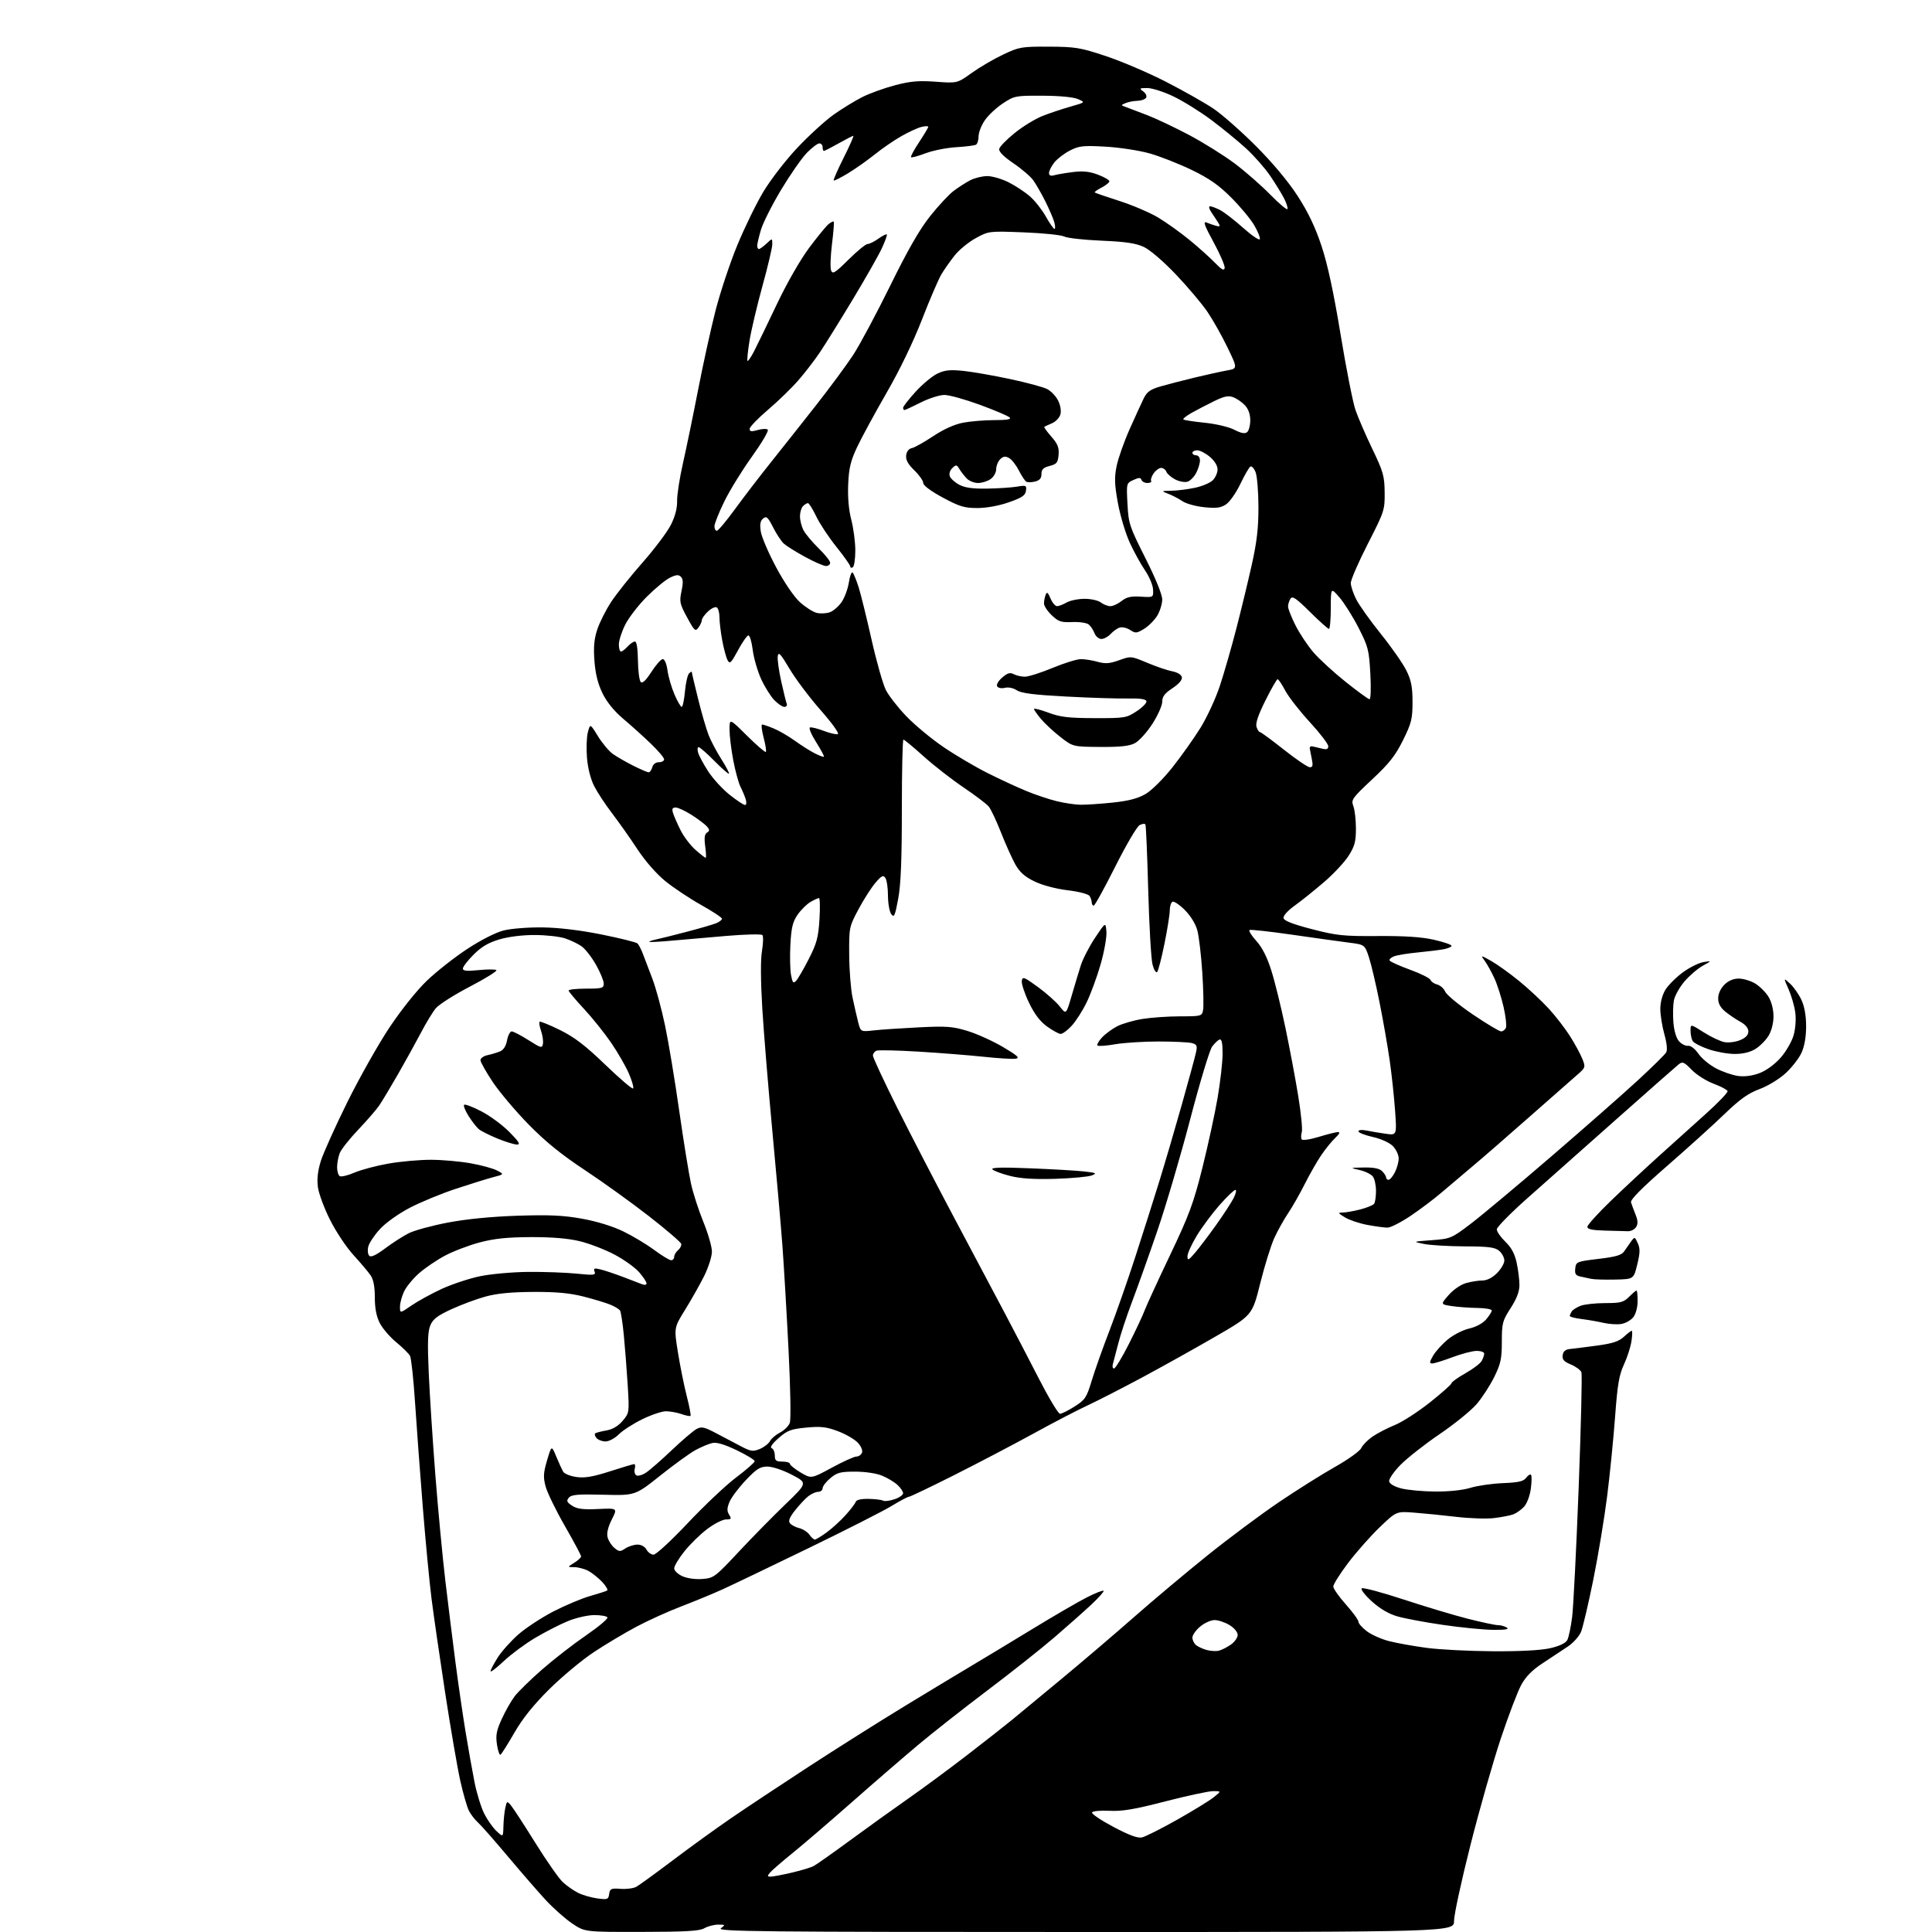 <?xml version="1.0" encoding="UTF-8" standalone="no"?>
<svg 
  version="1.1" 
  xmlns="http://www.w3.org/2000/svg" 
  xmlns:xlink="http://www.w3.org/1999/xlink" 
  xmlns:svg="http://www.w3.org/2000/svg"
  xmlns:rdf="http://www.w3.org/1999/02/22-rdf-syntax-ns#"
  xmlns:cc="http://creativecommons.org/ns#"
  xmlns:dc="http://purl.org/dc/elements/1.1/"
  viewBox="0 0 768 768"
  width="768"
  height="768"
>
<style>svg {background-color: white; }</style>"
<path stroke="none" fill="black" fill-rule="evenodd" d="M254.99,767.96C232.47,768.00 232.47,768.00 227.46,764.62C224.70,762.76 219.98,758.58 216.97,755.33C213.96,752.08 207.17,744.26 201.88,737.96C196.59,731.66 191.26,725.60 190.03,724.50C188.80,723.40 187.18,721.31 186.42,719.85C185.67,718.39 184.11,712.99 182.96,707.85C181.82,702.71 179.12,687.02 176.97,673.00C174.82,658.98 172.38,642.10 171.54,635.50C170.70,628.90 169.14,612.48 168.06,599.00C166.98,585.52 165.60,566.88 164.99,557.57C164.38,548.26 163.48,539.89 162.99,538.98C162.50,538.07 160.05,535.64 157.53,533.58C155.01,531.51 152.06,528.08 150.98,525.95C149.63,523.31 149.00,520.08 149.00,515.76C149.00,511.49 148.46,508.65 147.32,506.97C146.39,505.61 143.34,501.99 140.53,498.92C137.72,495.86 133.52,489.56 131.20,484.92C128.87,480.29 126.69,474.41 126.36,471.84C125.95,468.67 126.33,465.37 127.55,461.47C128.54,458.32 133.28,447.81 138.07,438.12C142.87,428.43 150.39,415.10 154.78,408.50C159.43,401.52 165.64,393.73 169.64,389.89C173.42,386.26 180.64,380.57 185.69,377.26C191.11,373.69 197.04,370.68 200.18,369.88C203.16,369.13 209.96,368.59 215.61,368.66C222.10,368.74 230.51,369.75 239.11,371.47C246.47,372.95 252.91,374.55 253.42,375.04C253.92,375.53 254.90,377.41 255.58,379.22C256.27,381.02 257.96,385.48 259.35,389.12C260.73,392.75 262.99,401.08 264.36,407.62C265.74,414.15 268.27,429.40 269.99,441.50C271.72,453.60 273.83,466.65 274.68,470.50C275.52,474.35 277.75,481.22 279.61,485.76C281.47,490.31 283.00,495.61 283.00,497.54C283.00,499.48 281.60,503.85 279.89,507.28C278.17,510.70 274.78,516.72 272.34,520.65C267.91,527.80 267.91,527.80 269.50,537.65C270.37,543.07 271.94,550.86 272.99,554.96C274.05,559.07 274.72,562.61 274.50,562.83C274.28,563.05 272.66,562.73 270.90,562.12C269.14,561.50 266.36,561.00 264.72,561.00C263.09,561.00 258.82,562.44 255.25,564.20C251.68,565.95 247.50,568.65 245.96,570.20C244.41,571.74 242.06,573.00 240.70,573.00C239.35,573.00 237.72,572.37 237.07,571.59C236.43,570.81 236.26,569.97 236.70,569.72C237.14,569.47 239.16,568.96 241.19,568.60C243.58,568.17 245.82,566.82 247.54,564.77C250.17,561.65 250.19,561.51 249.52,550.56C249.14,544.48 248.45,535.56 247.98,530.75C247.51,525.94 246.84,521.55 246.49,520.99C246.15,520.43 244.43,519.37 242.68,518.65C240.93,517.92 236.12,516.46 232.00,515.41C226.49,514.01 221.19,513.52 212.00,513.56C203.29,513.60 197.53,514.16 193.00,515.40C189.43,516.38 183.32,518.65 179.43,520.44C173.86,523.01 172.09,524.37 171.05,526.88C170.04,529.31 169.90,533.75 170.43,545.78C170.81,554.42 172.00,572.70 173.06,586.38C174.13,600.06 175.92,618.96 177.03,628.38C178.15,637.80 179.97,652.48 181.08,661.00C182.19,669.52 183.99,681.90 185.08,688.50C186.16,695.10 187.77,704.10 188.64,708.50C189.51,712.90 191.26,718.52 192.51,721.00C193.77,723.48 195.97,726.59 197.40,727.92C200.00,730.35 200.00,730.35 200.12,725.92C200.18,723.49 200.52,720.21 200.87,718.64C201.47,715.90 201.57,715.86 203.08,717.64C203.95,718.66 208.31,725.35 212.76,732.50C217.21,739.65 222.13,746.69 223.68,748.14C225.23,749.59 227.95,751.51 229.73,752.40C231.51,753.30 234.96,754.31 237.40,754.64C241.50,755.20 241.85,755.07 242.16,752.89C242.46,750.78 242.94,750.56 246.68,750.84C248.98,751.01 251.77,750.66 252.89,750.06C254.00,749.46 260.44,744.79 267.21,739.68C273.97,734.56 284.45,726.98 290.50,722.83C296.55,718.68 310.50,709.43 321.50,702.26C332.50,695.10 349.82,684.17 360.00,677.98C370.18,671.79 382.10,664.60 386.50,661.99C390.90,659.38 401.59,652.92 410.26,647.64C418.92,642.35 428.76,636.64 432.11,634.95C435.46,633.25 438.42,632.09 438.69,632.36C438.96,632.62 436.77,635.09 433.84,637.83C430.90,640.58 424.23,646.50 419.00,650.99C413.77,655.48 401.85,664.92 392.50,671.97C383.15,679.03 370.77,688.76 365.00,693.60C359.23,698.44 347.30,708.75 338.50,716.51C329.70,724.26 319.10,733.36 314.94,736.72C310.78,740.09 306.79,743.55 306.07,744.42C304.97,745.75 305.01,746.00 306.32,746.00C307.17,746.00 310.91,745.30 314.63,744.43C318.34,743.57 322.30,742.38 323.44,741.78C324.57,741.18 331.12,736.56 338.00,731.51C344.88,726.46 355.23,719.02 361.00,714.99C366.77,710.96 377.35,703.15 384.50,697.64C391.65,692.13 399.75,685.76 402.50,683.50C405.25,681.23 414.25,673.78 422.50,666.95C430.75,660.11 443.57,649.17 451.00,642.63C458.43,636.10 471.48,625.14 480.00,618.29C488.52,611.44 501.35,601.89 508.50,597.06C515.65,592.23 525.69,585.92 530.82,583.04C535.94,580.15 540.58,576.82 541.12,575.63C541.67,574.44 543.70,572.37 545.64,571.04C547.58,569.71 551.57,567.65 554.49,566.46C557.42,565.27 563.68,561.24 568.40,557.49C573.13,553.74 577.00,550.30 577.00,549.85C577.00,549.39 579.49,547.61 582.52,545.90C585.56,544.19 588.49,541.96 589.02,540.96C589.56,539.95 590.00,538.65 590.00,538.07C590.00,537.48 588.66,537.00 587.02,537.00C585.39,537.00 581.06,538.12 577.40,539.50C573.75,540.88 570.12,542.00 569.32,542.00C568.15,542.00 568.22,541.42 569.69,538.89C570.69,537.17 573.32,534.27 575.54,532.44C577.76,530.61 581.59,528.66 584.04,528.11C586.72,527.51 589.40,526.06 590.75,524.50C591.99,523.06 593.00,521.46 593.00,520.94C593.00,520.42 590.41,519.97 587.25,519.93C584.09,519.89 579.50,519.55 577.06,519.18C572.62,518.50 572.62,518.50 575.89,514.77C577.79,512.62 580.71,510.62 582.83,510.03C584.85,509.47 587.77,509.01 589.33,509.01C591.11,509.00 593.23,507.92 595.08,506.08C596.68,504.47 598.00,502.21 598.00,501.07C598.00,499.92 597.08,498.20 595.97,497.24C594.29,495.81 591.85,495.49 582.22,495.45C575.77,495.42 568.48,494.99 566.00,494.48C561.50,493.57 561.50,493.57 569.16,492.99C576.64,492.43 577.01,492.27 584.66,486.46C588.97,483.18 603.30,471.20 616.50,459.84C629.70,448.48 645.23,434.83 651.00,429.51C656.77,424.19 661.88,419.16 662.35,418.32C662.87,417.40 662.58,414.55 661.60,411.09C660.72,407.94 660.00,403.43 660.00,401.05C660.00,398.44 660.81,395.42 662.05,393.41C663.18,391.59 666.28,388.50 668.94,386.54C671.60,384.59 675.29,382.75 677.14,382.45C680.50,381.90 680.50,381.90 676.85,383.92C674.85,385.03 671.59,387.83 669.62,390.13C667.64,392.44 665.74,395.85 665.39,397.71C665.05,399.57 664.96,403.54 665.21,406.53C665.48,409.83 666.37,412.75 667.46,413.95C668.44,415.04 670.05,415.84 671.03,415.72C672.08,415.59 673.77,416.89 675.16,418.89C676.45,420.75 679.62,423.38 682.22,424.73C684.82,426.08 688.76,427.43 690.98,427.72C693.57,428.07 696.62,427.65 699.49,426.56C702.16,425.54 705.53,423.07 707.85,420.43C709.99,418.01 712.30,413.98 713.00,411.50C713.74,408.87 714.01,405.06 713.64,402.40C713.30,399.88 712.09,395.74 710.97,393.20C708.93,388.58 708.93,388.58 711.60,391.04C713.06,392.39 715.09,395.30 716.11,397.50C717.31,400.09 717.96,403.79 717.96,408.00C717.96,412.17 717.30,415.93 716.13,418.50C715.12,420.70 712.28,424.35 709.82,426.61C707.30,428.93 702.74,431.70 699.42,432.94C694.89,434.63 691.63,436.96 685.50,442.87C681.10,447.12 670.83,456.40 662.69,463.49C652.68,472.21 648.03,476.90 648.35,477.95C648.61,478.80 649.42,480.97 650.14,482.78C651.11,485.19 651.17,486.51 650.37,487.78C649.77,488.72 648.32,489.47 647.14,489.43C645.96,489.39 641.85,489.28 638.00,489.18C632.97,489.05 631.00,488.63 631.00,487.68C631.00,486.96 635.17,482.35 640.26,477.43C645.35,472.52 654.01,464.45 659.51,459.49C665.00,454.53 673.45,446.93 678.28,442.59C683.11,438.25 686.92,434.26 686.74,433.72C686.56,433.18 684.06,431.87 681.18,430.79C678.30,429.72 674.38,427.24 672.49,425.28C669.42,422.13 668.84,421.88 667.28,423.11C666.32,423.88 655.14,433.73 642.44,445.00C629.75,456.27 613.88,470.36 607.18,476.29C600.48,482.23 595.00,487.81 595.00,488.69C595.00,489.58 596.53,491.79 598.41,493.61C600.82,495.95 602.14,498.41 602.91,502.01C603.51,504.81 604.00,508.78 604.00,510.83C604.00,513.40 602.91,516.27 600.50,520.00C597.25,525.04 597.00,526.00 597.00,533.34C597.00,540.12 596.57,542.13 593.98,547.38C592.33,550.74 589.18,555.59 587.00,558.14C584.81,560.70 578.18,566.08 572.26,570.10C566.34,574.12 559.34,579.63 556.70,582.33C554.06,585.03 552.04,587.97 552.21,588.87C552.40,589.86 554.29,590.96 557.01,591.67C559.48,592.31 565.55,592.87 570.50,592.91C575.97,592.95 581.46,592.37 584.50,591.44C587.25,590.59 593.07,589.75 597.42,589.57C603.65,589.32 605.63,588.86 606.66,587.45C607.39,586.46 608.26,585.92 608.59,586.26C608.93,586.60 608.90,589.10 608.52,591.83C608.14,594.64 606.96,597.73 605.82,598.96C604.72,600.15 602.81,601.50 601.59,601.97C600.37,602.43 596.92,603.10 593.93,603.46C590.95,603.81 584.23,603.60 579.00,602.98C573.77,602.37 566.26,601.61 562.30,601.31C555.09,600.74 555.09,600.74 548.44,607.12C544.78,610.63 539.14,617.02 535.89,621.31C532.65,625.61 530.00,629.81 530.00,630.65C530.00,631.49 532.25,634.70 535.00,637.79C537.75,640.87 540.00,643.96 540.00,644.65C540.00,645.34 541.48,647.03 543.29,648.41C545.10,649.79 549.04,651.56 552.06,652.34C555.07,653.13 561.80,654.34 567.02,655.04C572.23,655.74 584.15,656.35 593.50,656.40C604.36,656.47 612.58,656.02 616.25,655.18C619.93,654.33 622.37,653.17 623.02,651.95C623.58,650.91 624.45,646.78 624.95,642.78C625.45,638.77 626.62,615.60 627.55,591.28C628.48,566.96 628.97,546.35 628.63,545.49C628.30,544.62 626.42,543.24 624.45,542.41C621.66,541.25 620.94,540.43 621.19,538.71C621.40,537.19 622.28,536.43 624.00,536.26C625.38,536.13 630.19,535.52 634.71,534.91C641.01,534.06 643.52,533.25 645.51,531.40C646.94,530.08 648.34,529.00 648.64,529.00C648.93,529.00 648.88,530.91 648.51,533.25C648.15,535.59 646.80,539.75 645.51,542.50C643.63,546.55 642.96,550.46 642.04,563.00C641.41,571.52 640.00,585.70 638.90,594.50C637.80,603.30 635.30,618.38 633.35,628.00C631.40,637.62 629.21,646.93 628.48,648.69C627.75,650.44 625.43,653.04 623.33,654.46C621.22,655.89 616.75,658.85 613.40,661.04C609.05,663.89 606.55,666.41 604.70,669.81C603.27,672.43 599.62,682.01 596.59,691.10C593.56,700.19 588.13,719.22 584.54,733.39C580.94,747.57 578.00,761.15 578.00,763.58C578.00,768.00 578.00,768.00 431.31,768.00C302.11,768.00 284.85,767.82 286.56,766.53C288.40,765.14 288.35,765.06 285.50,765.07C283.85,765.07 281.38,765.71 280.00,766.50C278.04,767.62 272.62,767.94 254.99,767.96zM453.96,730.40C455.31,730.10 461.61,726.93 467.96,723.35C474.31,719.77 480.85,715.75 482.50,714.42C485.50,712.01 485.50,712.01 482.27,712.00C480.50,712.00 471.95,713.83 463.27,716.07C450.90,719.27 446.10,720.08 441.00,719.82C437.28,719.64 434.33,719.93 434.10,720.50C433.89,721.05 437.71,723.62 442.60,726.22C448.85,729.53 452.23,730.78 453.96,730.40zM198.95,697.53C198.55,697.78 197.92,695.95 197.55,693.47C197.00,689.80 197.35,687.91 199.48,683.27C200.91,680.14 203.22,676.09 204.61,674.27C206.00,672.44 210.92,667.64 215.55,663.60C220.17,659.56 228.03,653.46 233.00,650.06C237.97,646.65 241.78,643.45 241.46,642.93C241.14,642.42 238.77,642.01 236.19,642.02C233.60,642.04 228.93,643.11 225.74,644.42C222.57,645.72 216.72,648.72 212.74,651.08C208.76,653.44 203.14,657.61 200.25,660.33C197.36,663.06 195.00,664.86 195.00,664.34C195.00,663.82 196.28,661.38 197.84,658.91C199.40,656.45 203.11,652.30 206.09,649.69C209.07,647.09 215.32,642.98 220.00,640.57C224.68,638.16 231.20,635.41 234.50,634.47C237.80,633.53 240.87,632.54 241.33,632.27C241.79,632.00 240.89,630.44 239.33,628.80C237.77,627.16 235.28,625.19 233.80,624.41C232.31,623.63 229.84,622.99 228.30,622.97C225.50,622.95 225.50,622.95 228.25,621.24C229.76,620.30 231.00,619.16 231.00,618.70C231.00,618.24 228.10,612.80 224.55,606.62C221.00,600.44 217.56,593.38 216.90,590.93C215.90,587.19 215.99,585.55 217.48,580.49C219.25,574.50 219.25,574.50 221.12,579.00C222.15,581.48 223.38,584.17 223.85,585.00C224.32,585.83 226.69,586.78 229.11,587.13C232.46,587.60 235.62,587.07 242.46,584.88C247.39,583.29 251.73,582.00 252.12,582.00C252.50,582.00 252.59,582.85 252.32,583.89C252.05,584.93 252.33,586.09 252.96,586.47C253.58,586.86 255.31,586.38 256.79,585.40C258.28,584.43 262.88,580.41 267.02,576.47C271.16,572.54 275.60,568.75 276.88,568.06C278.94,566.96 279.97,567.21 285.36,570.09C288.74,571.90 293.20,574.24 295.27,575.30C298.51,576.96 299.46,577.05 302.06,575.98C303.72,575.29 305.52,573.89 306.07,572.87C306.61,571.85 308.42,570.32 310.07,569.46C311.73,568.61 313.47,566.89 313.95,565.64C314.44,564.34 314.23,552.02 313.45,536.44C312.70,521.62 311.60,502.98 311.01,495.00C310.41,487.02 308.62,466.55 307.01,449.50C305.41,432.45 303.62,410.62 303.03,401.00C302.36,389.92 302.31,381.48 302.90,378.00C303.40,374.98 303.48,372.14 303.06,371.70C302.65,371.26 296.27,371.41 288.90,372.03C281.53,372.65 271.68,373.51 267.00,373.93C262.32,374.36 258.33,374.57 258.13,374.40C257.93,374.24 259.05,373.83 260.63,373.49C262.21,373.16 267.77,371.77 273.00,370.40C278.23,369.03 283.51,367.49 284.75,366.97C285.99,366.46 287.00,365.67 287.00,365.21C287.00,364.75 283.29,362.30 278.75,359.76C274.21,357.22 267.82,352.97 264.54,350.31C260.91,347.36 256.54,342.37 253.32,337.49C250.43,333.10 245.91,326.69 243.28,323.26C240.65,319.83 237.46,314.98 236.19,312.48C234.78,309.71 233.67,305.33 233.33,301.22C233.03,297.53 233.19,292.95 233.69,291.06C234.60,287.62 234.60,287.62 237.71,292.68C239.42,295.46 242.10,298.64 243.66,299.74C245.22,300.84 248.85,302.93 251.72,304.37C254.59,305.82 257.35,307.00 257.85,307.00C258.35,307.00 259.00,306.10 259.29,305.00C259.60,303.80 260.65,303.00 261.91,303.00C263.06,303.00 264.00,302.48 264.00,301.85C264.00,301.21 261.61,298.40 258.70,295.60C255.78,292.79 250.86,288.36 247.77,285.75C244.15,282.69 241.21,279.09 239.51,275.60C237.68,271.87 236.69,267.89 236.30,262.75C235.88,257.22 236.17,254.01 237.43,250.22C238.36,247.42 240.83,242.51 242.92,239.31C245.01,236.12 250.62,229.07 255.39,223.66C260.16,218.24 265.23,211.51 266.65,208.70C268.36,205.33 269.22,202.08 269.16,199.17C269.11,196.74 270.16,189.97 271.49,184.12C272.81,178.28 275.52,165.18 277.50,155.00C279.47,144.82 282.61,130.59 284.46,123.37C286.32,116.15 290.17,104.57 293.03,97.62C295.88,90.68 300.53,81.12 303.36,76.37C306.21,71.59 312.24,63.76 316.89,58.82C321.51,53.91 328.03,47.95 331.39,45.57C334.75,43.19 339.91,40.03 342.85,38.55C345.79,37.08 351.64,34.97 355.85,33.87C361.95,32.27 365.23,31.99 372.01,32.49C380.52,33.11 380.52,33.11 386.25,29.01C389.40,26.75 395.02,23.46 398.74,21.70C405.16,18.66 406.08,18.50 417.00,18.55C427.55,18.60 429.43,18.91 439.75,22.35C445.93,24.41 456.63,28.99 463.53,32.53C470.43,36.07 478.87,40.85 482.28,43.13C485.70,45.42 493.31,52.12 499.20,58.01C505.95,64.77 512.10,72.13 515.85,77.93C520.03,84.39 522.86,90.32 525.34,97.82C527.75,105.09 530.16,116.31 532.91,133.00C535.12,146.47 537.79,159.97 538.83,163.00C539.88,166.03 542.90,173.00 545.54,178.50C549.86,187.49 550.36,189.23 550.42,195.72C550.50,202.73 550.30,203.33 543.71,216.22C539.98,223.52 536.94,230.53 536.96,231.79C536.98,233.05 537.96,235.97 539.14,238.29C540.32,240.61 544.73,246.80 548.96,252.06C553.18,257.31 557.73,263.84 559.07,266.56C560.99,270.47 561.50,273.07 561.50,279.05C561.50,285.77 561.08,287.45 557.73,294.23C554.71,300.33 552.27,303.44 545.46,309.81C537.45,317.31 537.02,317.92 537.98,320.45C538.54,321.92 539.00,325.94 539.00,329.37C539.00,334.53 538.50,336.40 536.11,340.16C534.53,342.66 530.14,347.37 526.36,350.62C522.59,353.86 517.35,358.07 514.71,359.96C511.92,361.96 510.05,364.04 510.22,364.95C510.42,366.02 513.91,367.38 521.50,369.35C531.40,371.91 534.02,372.19 547.77,372.09C558.46,372.02 565.13,372.46 570.02,373.57C573.86,374.45 577.00,375.52 577.00,375.97C577.00,376.41 575.54,377.04 573.75,377.36C571.96,377.68 567.35,378.25 563.50,378.62C559.65,378.98 555.46,379.67 554.19,380.14C552.92,380.61 552.12,381.38 552.41,381.85C552.70,382.32 556.36,383.96 560.55,385.49C564.74,387.01 568.38,388.84 568.65,389.54C568.92,390.24 570.12,391.07 571.32,391.37C572.52,391.67 573.95,392.95 574.50,394.21C575.05,395.47 579.98,399.54 585.45,403.25C590.93,406.96 596.00,410.00 596.73,410.00C597.46,410.00 598.32,409.32 598.64,408.50C598.96,407.67 598.53,403.96 597.69,400.25C596.84,396.54 595.23,391.48 594.10,389.00C592.97,386.52 591.24,383.40 590.27,382.05C588.50,379.60 588.50,379.60 592.76,381.99C595.11,383.31 600.12,386.90 603.89,389.98C607.67,393.06 613.00,398.04 615.74,401.04C618.48,404.04 622.28,408.98 624.18,412.00C626.08,415.02 628.25,419.03 629.00,420.91C630.34,424.24 630.30,424.37 626.80,427.41C624.83,429.11 616.31,436.61 607.86,444.07C599.41,451.53 589.32,460.31 585.42,463.57C581.53,466.83 575.91,471.59 572.92,474.15C569.94,476.70 564.40,480.86 560.62,483.40C556.83,485.93 552.75,488.00 551.55,488.00C550.35,488.00 546.77,487.52 543.60,486.93C540.43,486.35 536.41,485.00 534.66,483.94C531.84,482.22 531.74,482.01 533.74,482.00C534.97,482.00 538.12,481.44 540.74,480.77C543.36,480.09 545.83,479.08 546.23,478.52C546.64,477.96 546.98,475.67 546.98,473.44C546.99,471.21 546.44,468.63 545.75,467.71C545.06,466.79 542.70,465.63 540.50,465.12C536.50,464.20 536.50,464.20 542.18,464.10C546.11,464.03 548.34,464.48 549.43,465.57C550.29,466.44 551.00,467.56 551.00,468.07C551.00,468.58 551.44,469.00 551.97,469.00C552.51,469.00 553.64,467.67 554.47,466.05C555.31,464.43 556.00,461.93 556.00,460.50C556.00,459.08 554.94,456.85 553.65,455.56C552.28,454.19 548.94,452.68 545.65,451.95C542.54,451.25 540.00,450.25 540.00,449.72C540.00,449.16 541.37,449.03 543.25,449.41C545.04,449.78 548.47,450.36 550.88,450.69C555.26,451.31 555.26,451.31 554.56,441.40C554.17,435.96 553.21,427.00 552.42,421.50C551.63,416.00 549.83,405.65 548.40,398.50C546.98,391.35 545.07,383.25 544.16,380.50C542.50,375.50 542.50,375.50 536.00,374.68C532.42,374.22 522.30,372.81 513.50,371.54C504.70,370.27 497.14,369.44 496.71,369.70C496.27,369.96 497.48,371.90 499.39,374.01C501.74,376.61 503.69,380.46 505.39,385.85C506.78,390.25 509.31,400.52 511.00,408.67C512.70,416.83 514.99,429.04 516.09,435.82C517.19,442.59 517.82,449.00 517.48,450.06C517.15,451.12 517.13,452.39 517.44,452.90C517.76,453.42 520.70,453.00 524.25,451.92C527.69,450.87 531.13,450.01 531.90,450.01C532.78,450.00 532.41,450.82 530.87,452.25C529.53,453.49 527.05,456.52 525.35,459.00C523.65,461.48 520.65,466.71 518.68,470.63C516.71,474.55 513.72,479.80 512.03,482.30C510.34,484.81 507.87,489.25 506.53,492.18C505.20,495.11 502.69,503.20 500.95,510.17C497.79,522.84 497.79,522.84 483.15,531.31C475.09,535.98 461.98,543.29 454.00,547.57C446.02,551.85 436.28,556.84 432.35,558.66C428.41,560.48 418.72,565.52 410.81,569.87C402.89,574.21 388.71,581.64 379.30,586.38C369.88,591.12 361.77,595.00 361.28,595.00C360.79,595.00 357.71,596.63 354.44,598.63C351.17,600.63 336.34,608.17 321.47,615.38C306.60,622.60 291.29,629.94 287.45,631.69C283.61,633.45 276.20,636.51 270.99,638.50C265.77,640.49 257.68,644.14 253.01,646.63C248.34,649.11 240.69,653.68 236.01,656.78C231.33,659.88 223.40,666.49 218.38,671.46C212.09,677.69 207.77,683.07 204.47,688.79C201.84,693.35 199.36,697.28 198.95,697.53zM484.50,656.18C485.60,655.91 487.74,654.83 489.25,653.78C490.76,652.73 492.00,650.99 492.00,649.92C492.00,648.79 490.62,647.13 488.75,645.99C486.96,644.90 484.30,644.01 482.83,644.00C481.36,644.00 478.77,645.17 477.08,646.59C475.38,648.01 474.00,649.98 474.00,650.97C474.00,651.95 474.65,653.29 475.44,653.95C476.23,654.60 478.14,655.48 479.69,655.90C481.23,656.32 483.40,656.45 484.50,656.18zM593.50,647.89C589.65,647.84 580.69,646.96 573.58,645.92C566.47,644.89 558.30,643.36 555.43,642.52C552.01,641.53 548.51,639.47 545.35,636.60C542.68,634.18 540.85,631.84 541.28,631.40C541.72,630.96 549.14,632.93 557.78,635.77C566.43,638.62 577.98,642.08 583.45,643.47C588.93,644.86 594.33,646.01 595.45,646.02C596.58,646.02 598.17,646.47 599.00,647.00C600.04,647.67 598.36,647.94 593.50,647.89zM279.20,627.67C283.72,627.32 284.26,626.92 293.62,616.90C298.97,611.18 307.33,602.67 312.19,598.00C321.03,589.49 321.03,589.49 314.77,586.23C311.17,584.36 307.02,582.98 305.04,582.99C302.15,583.00 300.72,583.90 296.44,588.43C293.61,591.42 290.70,595.30 289.98,597.05C288.96,599.52 288.93,600.65 289.84,602.11C290.87,603.77 290.72,604.00 288.61,604.00C287.28,604.00 283.94,605.70 281.17,607.78C278.41,609.85 274.31,613.86 272.07,616.67C269.83,619.48 268.00,622.53 268.00,623.44C268.00,624.35 269.46,625.76 271.25,626.56C273.16,627.43 276.44,627.88 279.20,627.67zM259.82,618.00C260.79,618.00 266.93,612.33 273.46,605.39C280.00,598.46 288.65,590.30 292.67,587.27C296.70,584.24 300.00,581.34 300.00,580.84C300.00,580.33 296.77,578.38 292.83,576.48C287.85,574.10 284.87,573.23 283.08,573.64C281.66,573.97 278.69,575.22 276.47,576.43C274.25,577.63 267.95,582.19 262.47,586.56C252.50,594.50 252.50,594.50 239.93,594.18C229.68,593.91 227.14,594.13 226.12,595.36C225.08,596.61 225.30,597.15 227.42,598.54C229.40,599.84 231.72,600.13 237.74,599.86C245.50,599.50 245.50,599.50 243.21,604.00C241.74,606.88 241.12,609.40 241.50,611.00C241.82,612.38 243.03,614.30 244.18,615.27C246.09,616.88 246.49,616.91 248.60,615.52C249.88,614.69 252.05,614.00 253.43,614.00C254.91,614.00 256.37,614.82 257.00,616.00C257.59,617.10 258.86,618.00 259.82,618.00zM323.91,612.00C324.34,612.00 326.45,610.72 328.60,609.16C330.74,607.60 334.13,604.52 336.12,602.31C338.11,600.09 339.93,597.71 340.16,597.01C340.43,596.20 342.31,595.77 345.33,595.83C347.94,595.89 350.52,596.20 351.06,596.54C351.60,596.87 353.61,596.63 355.52,595.99C357.43,595.36 359.00,594.28 359.00,593.60C359.00,592.91 357.99,591.41 356.75,590.27C355.51,589.13 352.76,587.47 350.63,586.60C348.38,585.67 343.90,585.00 339.95,585.00C334.10,585.00 332.73,585.36 330.08,587.59C328.38,589.01 327.00,590.81 327.00,591.59C327.00,592.37 326.21,593.01 325.25,593.02C324.29,593.03 322.51,593.82 321.31,594.77C320.10,595.72 317.74,598.25 316.05,600.39C313.82,603.24 313.27,604.62 314.04,605.54C314.61,606.24 316.28,607.10 317.75,607.47C319.21,607.84 321.02,609.01 321.76,610.07C322.51,611.13 323.47,612.00 323.91,612.00zM330.65,583.43C335.14,580.99 339.54,579.00 340.44,579.00C341.33,579.00 342.33,578.30 342.66,577.45C343.00,576.56 342.28,574.86 340.96,573.46C339.70,572.12 336.16,570.08 333.09,568.92C328.48,567.19 326.28,566.94 320.50,567.49C314.40,568.07 312.99,568.60 309.50,571.66C306.99,573.86 305.97,575.36 306.75,575.67C307.44,575.94 308.00,577.25 308.00,578.58C308.00,580.60 308.49,581.00 311.00,581.00C312.65,581.00 314.00,581.40 314.00,581.90C314.00,582.39 315.91,583.93 318.25,585.33C322.50,587.85 322.50,587.85 330.65,583.43zM421.37,562.00C422.05,562.00 424.66,560.70 427.18,559.10C431.35,556.45 431.93,555.58 433.97,548.85C435.19,544.81 438.37,535.85 441.03,528.95C443.69,522.05 448.34,508.78 451.36,499.45C454.38,490.13 458.66,476.65 460.87,469.50C463.08,462.35 467.11,448.62 469.82,439.00C472.53,429.38 475.05,420.10 475.42,418.38C476.01,415.69 475.79,415.18 473.80,414.64C472.54,414.30 466.59,414.02 460.58,414.01C454.58,414.01 446.79,414.50 443.28,415.11C439.76,415.72 436.61,415.95 436.27,415.61C435.94,415.27 436.75,413.83 438.08,412.40C439.41,410.97 442.13,408.97 444.13,407.94C446.13,406.92 450.63,405.62 454.13,405.05C457.63,404.48 464.39,404.01 469.13,404.01C477.57,404.00 477.78,403.94 478.25,401.48C478.51,400.09 478.37,393.38 477.93,386.57C477.49,379.75 476.60,372.24 475.97,369.87C475.26,367.25 473.30,364.06 470.94,361.70C468.81,359.58 466.61,358.13 466.04,358.48C465.47,358.83 465.00,360.38 465.00,361.92C465.00,363.46 464.06,369.40 462.90,375.11C461.75,380.82 460.44,385.89 459.98,386.38C459.52,386.86 458.69,385.51 458.14,383.38C457.59,381.24 456.82,368.02 456.44,354.00C456.06,339.98 455.56,328.16 455.32,327.75C455.08,327.33 454.03,327.45 452.99,328.01C451.94,328.57 447.59,335.99 443.32,344.51C439.04,353.03 435.20,360.00 434.77,360.00C434.35,360.00 433.99,359.44 433.98,358.75C433.98,358.06 433.59,356.90 433.13,356.17C432.64,355.41 428.93,354.44 424.39,353.89C419.70,353.32 414.37,351.90 411.25,350.39C407.39,348.53 405.37,346.74 403.64,343.68C402.35,341.38 399.78,335.68 397.94,331.00C396.10,326.32 393.90,321.66 393.05,320.62C392.20,319.59 387.68,316.16 383.00,313.00C378.32,309.84 371.18,304.28 367.13,300.63C363.07,296.98 359.47,294.00 359.13,294.00C358.78,294.00 358.50,306.49 358.50,321.75C358.50,341.86 358.10,351.65 357.04,357.32C355.77,364.12 355.41,364.91 354.29,363.38C353.58,362.41 352.99,359.12 352.98,356.06C352.98,353.00 352.51,349.82 351.96,349.00C351.11,347.75 350.46,348.06 348.00,350.92C346.39,352.80 343.36,357.53 341.28,361.42C337.55,368.42 337.50,368.63 337.57,379.50C337.60,385.55 338.20,393.20 338.89,396.50C339.59,399.80 340.60,404.23 341.14,406.34C342.13,410.18 342.13,410.18 347.31,409.60C350.17,409.28 358.21,408.74 365.19,408.39C376.34,407.84 378.70,408.02 384.69,409.85C388.43,411.00 394.76,413.87 398.73,416.22C404.54,419.66 405.53,420.57 403.74,420.85C402.51,421.05 396.78,420.70 391.00,420.08C385.23,419.47 373.61,418.55 365.19,418.04C356.77,417.53 349.23,417.36 348.44,417.66C347.65,417.97 347.00,418.85 347.00,419.62C347.00,420.39 351.33,429.68 356.61,440.26C361.90,450.84 372.21,470.75 379.52,484.50C386.83,498.25 395.79,515.12 399.42,522.00C403.06,528.88 409.20,540.69 413.08,548.25C416.96,555.81 420.69,562.00 421.37,562.00zM442.84,544.00C443.38,544.00 446.04,539.61 448.75,534.25C451.46,528.89 454.26,522.92 454.97,521.00C455.68,519.08 460.23,509.18 465.08,499.00C472.74,482.93 474.43,478.35 477.98,464.18C480.22,455.20 482.95,442.67 484.03,436.33C485.11,429.99 486.00,422.11 486.00,418.82C486.00,414.64 485.64,412.95 484.81,413.23C484.16,413.45 482.81,414.72 481.83,416.06C480.84,417.40 476.91,430.43 473.10,445.00C469.29,459.57 463.38,479.60 459.98,489.50C456.58,499.40 452.08,512.02 449.98,517.55C447.88,523.08 445.42,530.51 444.53,534.05C443.63,537.60 442.66,541.29 442.38,542.25C442.10,543.21 442.30,544.00 442.84,544.00zM644.50,526.30C642.85,526.57 639.70,526.37 637.50,525.87C635.30,525.36 631.36,524.67 628.75,524.34C626.14,524.02 624.01,523.47 624.02,523.12C624.02,522.78 624.37,521.97 624.79,521.31C625.20,520.66 626.80,519.65 628.34,519.06C629.87,518.48 634.27,518.00 638.11,518.00C644.22,518.00 645.40,517.69 647.59,515.50C648.97,514.12 650.30,513.00 650.55,513.00C650.80,513.00 650.99,514.91 650.98,517.25C650.96,519.75 650.24,522.39 649.23,523.65C648.28,524.83 646.15,526.02 644.50,526.30zM163.58,518.95C166.09,517.22 171.48,514.26 175.54,512.38C179.61,510.51 186.44,508.24 190.72,507.34C195.01,506.44 203.65,505.66 210.00,505.60C216.32,505.55 224.98,505.86 229.23,506.29C236.09,506.99 236.90,506.90 236.36,505.49C235.85,504.18 236.25,504.02 238.62,504.59C240.21,504.97 244.20,506.29 247.50,507.54C250.80,508.78 254.29,510.12 255.25,510.51C256.27,510.92 257.00,510.77 257.00,510.14C257.00,509.55 255.65,507.54 254.01,505.66C252.36,503.79 247.93,500.63 244.15,498.65C240.37,496.66 234.17,494.29 230.39,493.38C225.80,492.28 219.33,491.74 211.00,491.77C201.67,491.81 196.52,492.34 190.69,493.88C186.39,495.02 180.18,497.39 176.89,499.14C173.60,500.89 168.96,504.04 166.58,506.14C164.20,508.23 161.52,511.49 160.63,513.37C159.73,515.26 159.00,517.99 159.00,519.45C159.00,522.10 159.00,522.10 163.58,518.95zM641.96,508.65C637.86,508.74 633.60,508.61 632.50,508.36C631.40,508.12 629.46,507.70 628.19,507.43C626.35,507.03 625.94,506.37 626.19,504.22C626.49,501.58 626.77,501.47 635.42,500.43C642.37,499.60 644.63,498.94 645.63,497.43C646.34,496.37 647.57,494.60 648.37,493.51C649.79,491.56 649.85,491.58 651.04,494.18C652.01,496.31 651.97,498.02 650.83,502.67C649.41,508.50 649.41,508.50 641.96,508.65zM266.75,500.96C267.44,500.98 268.00,500.38 268.00,499.62C268.00,498.86 268.69,497.67 269.54,496.96C270.39,496.26 270.95,495.13 270.79,494.46C270.63,493.78 264.88,488.84 258.00,483.48C251.12,478.12 239.65,469.87 232.50,465.14C223.19,458.99 216.85,453.85 210.16,447.03C205.03,441.79 198.62,434.20 195.91,430.17C193.21,426.13 191.00,422.20 191.00,421.44C191.00,420.67 192.24,419.77 193.75,419.45C195.26,419.13 197.49,418.46 198.70,417.98C200.14,417.39 201.12,415.88 201.56,413.55C201.92,411.60 202.76,410.00 203.41,410.00C204.06,410.00 207.05,411.55 210.05,413.45C215.15,416.68 215.52,416.77 215.83,414.89C216.01,413.79 215.67,411.49 215.07,409.78C214.48,408.07 214.21,406.45 214.49,406.18C214.76,405.91 218.40,407.38 222.58,409.44C228.37,412.30 232.65,415.58 240.61,423.24C246.35,428.77 251.32,433.02 251.66,432.68C252.00,432.34 251.25,429.69 250.01,426.79C248.76,423.89 245.58,418.37 242.94,414.51C240.30,410.66 235.43,404.57 232.10,401.00C228.78,397.43 226.05,394.16 226.03,393.75C226.01,393.34 229.15,393.00 233.00,393.00C239.35,393.00 240.00,392.81 240.00,390.98C240.00,389.88 238.61,386.50 236.90,383.49C235.20,380.47 232.61,377.16 231.15,376.14C229.69,375.12 226.71,373.70 224.53,372.99C222.35,372.28 216.95,371.69 212.53,371.68C207.71,371.66 202.11,372.36 198.53,373.42C194.17,374.71 191.39,376.34 188.28,379.46C185.92,381.81 184.00,384.31 184.00,385.01C184.00,385.97 185.54,386.12 190.32,385.63C193.80,385.27 196.95,385.29 197.33,385.66C197.70,386.03 192.94,388.98 186.75,392.21C180.56,395.44 174.49,399.31 173.25,400.79C172.01,402.28 169.35,406.65 167.34,410.50C165.32,414.35 161.22,421.77 158.22,427.00C155.22,432.23 151.84,437.85 150.71,439.50C149.58,441.15 145.82,445.48 142.35,449.13C138.88,452.78 135.58,456.97 135.02,458.45C134.46,459.92 134.00,462.42 134.00,464.01C134.00,465.59 134.48,467.18 135.06,467.54C135.64,467.90 138.29,467.26 140.93,466.12C143.58,464.99 149.68,463.37 154.50,462.53C159.32,461.69 166.92,461.02 171.38,461.03C175.85,461.05 182.92,461.68 187.10,462.43C191.28,463.17 196.00,464.46 197.58,465.29C200.46,466.80 200.46,466.80 195.98,467.97C193.52,468.62 186.83,470.70 181.13,472.59C175.42,474.48 167.23,477.86 162.92,480.10C158.45,482.43 153.38,486.04 151.08,488.53C148.87,490.92 146.77,494.07 146.41,495.51C146.04,496.96 146.21,498.61 146.78,499.18C147.49,499.89 149.48,498.96 153.15,496.22C156.09,494.02 160.32,491.31 162.54,490.20C164.76,489.09 171.74,487.19 178.04,485.99C185.40,484.59 195.30,483.62 205.69,483.27C218.43,482.86 223.92,483.11 231.40,484.46C237.22,485.51 243.54,487.45 247.70,489.47C251.44,491.28 256.98,494.60 260.00,496.84C263.02,499.08 266.06,500.93 266.75,500.96zM475.05,498.00C476.70,496.07 480.45,491.12 483.39,487.00C486.33,482.88 489.48,478.04 490.39,476.25C491.30,474.46 491.62,473.00 491.08,473.00C490.55,473.00 487.73,475.71 484.81,479.01C481.89,482.32 477.81,487.80 475.75,491.19C473.69,494.59 472.01,498.29 472.03,499.43C472.05,501.21 472.47,501.01 475.05,498.00zM419.50,468.60C411.03,468.85 405.74,468.52 401.52,467.45C398.23,466.62 395.08,465.45 394.52,464.86C393.79,464.08 398.01,463.95 409.50,464.42C418.30,464.77 427.96,465.33 430.98,465.67C435.83,466.22 436.17,466.40 433.98,467.26C432.61,467.79 426.10,468.39 419.50,468.60zM205.46,454.98C204.38,454.96 200.90,453.88 197.72,452.58C194.55,451.27 191.22,449.60 190.34,448.87C189.45,448.13 187.63,445.79 186.29,443.67C184.95,441.55 184.14,439.53 184.49,439.18C184.84,438.83 187.92,439.99 191.35,441.77C194.77,443.54 199.79,447.25 202.50,450.00C206.38,453.94 207.01,454.99 205.46,454.98zM689.50,418.96C686.75,418.95 682.08,418.10 679.13,417.08C676.17,416.06 673.37,414.61 672.89,413.86C672.42,413.11 672.02,411.27 672.02,409.76C672.00,407.02 672.00,407.02 677.25,410.36C680.14,412.20 683.85,413.95 685.50,414.26C687.15,414.57 689.96,414.21 691.75,413.46C693.95,412.54 695.00,411.43 695.00,410.00C695.00,408.69 693.84,407.28 691.87,406.20C690.15,405.27 687.45,403.45 685.87,402.16C683.88,400.54 683.00,398.91 683.00,396.87C683.00,395.06 683.96,392.95 685.45,391.45C687.07,389.84 689.04,389.00 691.20,389.00C693.02,389.01 695.97,389.90 697.76,390.99C699.55,392.09 701.91,394.45 703.01,396.24C704.21,398.22 704.99,401.27 704.99,404.00C704.99,406.73 704.21,409.78 703.01,411.76C701.91,413.55 699.55,415.91 697.76,417.01C695.63,418.31 692.77,418.98 689.50,418.96zM421.66,411.00C420.91,411.00 418.47,409.67 416.22,408.05C413.38,405.99 411.20,403.10 409.01,398.52C407.28,394.90 406.01,391.03 406.18,389.92C406.47,388.10 407.09,388.34 412.60,392.36C415.96,394.81 419.85,398.28 421.26,400.07C423.81,403.34 423.81,403.34 425.97,395.92C427.15,391.84 428.81,386.36 429.64,383.74C430.48,381.12 433.04,376.17 435.33,372.74C439.50,366.50 439.50,366.50 439.82,370.35C439.99,372.46 438.96,378.29 437.52,383.30C436.09,388.31 433.58,395.12 431.96,398.45C430.34,401.78 427.67,405.96 426.02,407.75C424.38,409.54 422.41,411.00 421.66,411.00zM316.46,389.89C317.19,389.13 319.46,385.22 321.50,381.22C324.67,375.02 325.30,372.68 325.75,365.47C326.04,360.81 325.95,357.00 325.55,357.00C325.14,357.00 323.59,357.72 322.11,358.59C320.62,359.47 318.33,361.76 317.02,363.67C315.10,366.47 314.55,368.81 314.19,375.52C313.95,380.12 314.07,385.55 314.45,387.58C315.03,390.69 315.35,391.06 316.46,389.89zM280.52,341.00C280.76,341.00 280.68,338.93 280.33,336.40C279.88,333.09 280.08,331.57 281.04,330.98C282.12,330.31 282.13,329.86 281.11,328.63C280.41,327.79 277.70,325.74 275.09,324.05C272.47,322.37 269.55,321.00 268.60,321.00C267.26,321.00 267.02,321.52 267.56,323.25C267.95,324.49 269.30,327.57 270.57,330.09C271.83,332.61 274.49,336.10 276.47,337.84C278.45,339.58 280.27,341.00 280.52,341.00zM296.16,320.00C296.71,320.00 296.83,319.02 296.44,317.75C296.06,316.51 295.12,314.27 294.36,312.78C293.60,311.28 292.31,306.55 291.49,302.28C290.67,298.00 290.00,292.49 290.00,290.03C290.00,285.55 290.00,285.55 296.97,292.47C300.81,296.28 304.16,299.17 304.43,298.90C304.71,298.63 304.31,296.07 303.55,293.20C302.80,290.34 302.54,288.00 302.97,288.00C303.40,288.00 305.50,288.72 307.63,289.61C309.76,290.49 313.52,292.69 316.00,294.48C318.48,296.27 322.00,298.51 323.84,299.44C325.68,300.38 327.34,301.00 327.52,300.81C327.71,300.62 326.31,298.01 324.41,294.99C322.51,291.98 321.41,289.36 321.97,289.18C322.54,288.99 324.99,289.59 327.43,290.52C329.86,291.45 332.39,292.04 333.05,291.82C333.72,291.59 330.74,287.44 326.25,282.34C321.85,277.35 316.28,269.95 313.87,265.89C310.29,259.86 309.44,258.94 309.17,260.85C308.99,262.13 309.60,266.61 310.54,270.82C311.47,275.02 312.46,279.03 312.73,279.73C312.99,280.43 312.58,281.00 311.79,281.00C311.01,281.00 309.19,279.76 307.74,278.25C306.30,276.74 303.95,272.96 302.53,269.86C301.12,266.76 299.63,261.59 299.22,258.36C298.82,255.14 298.04,252.54 297.50,252.59C296.95,252.63 295.09,255.29 293.37,258.49C290.60,263.62 290.11,264.08 289.21,262.40C288.65,261.35 287.70,257.82 287.10,254.56C286.49,251.30 286.00,247.17 286.00,245.38C286.00,243.58 285.52,241.82 284.93,241.45C284.34,241.09 282.76,241.82 281.43,243.07C280.09,244.32 279.00,245.86 279.00,246.48C279.00,247.11 278.39,248.45 277.66,249.46C276.42,251.15 276.05,250.81 273.12,245.41C270.21,240.03 270.02,239.15 270.91,235.02C271.62,231.72 271.56,230.17 270.69,229.30C269.76,228.36 268.80,228.43 266.32,229.64C264.57,230.49 260.41,233.91 257.09,237.23C253.76,240.56 249.91,245.56 248.52,248.34C247.13,251.12 246.00,254.65 246.00,256.20C246.00,257.74 246.38,259.00 246.85,259.00C247.31,259.00 248.50,258.10 249.50,257.00C250.50,255.90 251.80,255.00 252.40,255.01C253.09,255.01 253.53,257.82 253.59,262.55C253.64,266.69 254.14,270.54 254.70,271.10C255.39,271.79 256.76,270.49 258.96,267.06C260.75,264.28 262.78,262.00 263.47,262.00C264.20,262.00 264.99,263.88 265.35,266.53C265.69,269.02 266.93,273.30 268.11,276.03C269.28,278.76 270.58,281.00 270.98,281.00C271.39,281.00 271.97,278.25 272.28,274.88C272.58,271.52 273.32,268.28 273.92,267.68C274.51,267.09 275.00,266.85 275.00,267.15C275.00,267.45 276.13,272.28 277.52,277.87C278.90,283.46 280.79,289.94 281.71,292.27C282.63,294.60 284.91,298.90 286.78,301.83C288.64,304.77 289.99,307.34 289.78,307.56C289.56,307.77 286.95,305.49 283.98,302.48C281.00,299.46 278.19,297.00 277.72,297.00C277.25,297.00 277.16,298.01 277.53,299.25C277.89,300.49 279.72,303.85 281.58,306.72C283.45,309.59 287.27,313.75 290.08,315.97C292.88,318.19 295.62,320.00 296.16,320.00zM429.50,319.90C431.70,319.93 437.47,319.55 442.32,319.04C448.71,318.36 452.31,317.42 455.41,315.61C457.84,314.18 462.44,309.61 466.09,305.00C469.62,300.54 474.62,293.48 477.22,289.30C479.81,285.12 483.28,277.61 484.93,272.60C486.58,267.60 489.51,257.43 491.43,250.00C493.35,242.57 496.13,231.10 497.60,224.50C499.63,215.40 500.27,209.84 500.25,201.50C500.24,195.45 499.73,189.24 499.11,187.69C498.50,186.14 497.57,185.15 497.03,185.48C496.50,185.81 494.70,188.93 493.04,192.42C491.37,195.91 488.81,199.55 487.35,200.51C485.23,201.90 483.46,202.12 478.66,201.62C475.35,201.28 471.48,200.21 470.07,199.25C468.66,198.29 466.15,196.97 464.50,196.33C461.50,195.15 461.50,195.15 465.70,195.08C468.01,195.03 472.22,194.50 475.06,193.89C477.89,193.29 481.06,191.94 482.11,190.89C483.15,189.85 484.00,187.92 484.00,186.59C484.00,185.12 482.79,183.16 480.92,181.59C479.23,180.17 476.98,179.00 475.92,179.00C474.87,179.00 474.00,179.45 474.00,180.00C474.00,180.55 474.68,181.00 475.50,181.00C476.35,181.00 477.00,181.89 477.00,183.05C477.00,184.18 476.33,186.40 475.51,187.98C474.69,189.56 473.14,191.14 472.06,191.48C470.98,191.82 468.78,191.42 467.17,190.59C465.56,189.76 463.98,188.38 463.65,187.54C463.33,186.69 462.40,186.00 461.59,186.00C460.78,186.00 459.43,186.97 458.60,188.16C457.77,189.35 457.32,190.70 457.60,191.16C457.89,191.62 457.23,192.00 456.14,192.00C455.06,192.00 453.98,191.44 453.75,190.76C453.43,189.78 452.76,189.79 450.55,190.80C447.76,192.07 447.75,192.09 448.19,200.32C448.60,208.14 448.97,209.27 455.31,221.85C459.40,229.97 462.00,236.36 462.00,238.31C461.99,240.06 461.10,242.97 460.01,244.76C458.91,246.55 456.57,248.90 454.79,249.98C451.85,251.77 451.36,251.81 449.24,250.42C447.96,249.58 446.09,249.15 445.09,249.47C444.08,249.79 442.46,250.94 441.48,252.03C440.49,253.11 438.85,254.00 437.82,254.00C436.79,254.00 435.56,252.97 435.08,251.71C434.60,250.45 433.57,248.89 432.79,248.24C432.01,247.59 429.07,247.16 426.25,247.28C421.80,247.47 420.74,247.12 418.07,244.56C416.38,242.95 415.00,240.85 415.00,239.89C415.00,238.94 415.29,237.41 415.65,236.48C416.16,235.13 416.56,235.42 417.60,237.90C418.32,239.60 419.49,240.98 420.20,240.96C420.92,240.95 422.62,240.29 424.00,239.50C425.38,238.71 428.55,238.05 431.06,238.04C433.57,238.02 436.49,238.66 437.56,239.47C438.63,240.28 440.33,240.95 441.34,240.97C442.36,240.99 444.37,240.07 445.82,238.93C447.86,237.32 449.58,236.93 453.48,237.18C458.50,237.50 458.50,237.50 458.36,234.34C458.29,232.61 456.85,229.19 455.17,226.75C453.50,224.31 450.76,219.33 449.09,215.69C447.42,212.04 445.30,204.98 444.39,200.00C443.04,192.62 442.94,189.90 443.86,185.32C444.49,182.23 446.82,175.60 449.05,170.60C451.28,165.59 453.82,160.05 454.69,158.28C455.96,155.72 457.33,154.76 461.39,153.59C464.20,152.78 470.32,151.20 475.00,150.07C479.68,148.95 485.41,147.68 487.74,147.26C491.99,146.50 491.99,146.50 487.97,138.17C485.77,133.58 482.17,127.19 479.97,123.96C477.78,120.73 472.14,114.05 467.44,109.11C462.49,103.90 457.13,99.30 454.70,98.17C451.50,96.68 447.47,96.08 437.80,95.67C430.82,95.37 424.18,94.63 423.04,94.02C421.90,93.41 414.70,92.67 407.03,92.37C393.17,91.83 393.05,91.85 387.93,94.64C385.09,96.18 381.32,99.26 379.55,101.47C377.78,103.69 375.39,107.09 374.23,109.02C373.07,110.96 369.59,119.06 366.50,127.02C363.05,135.91 357.63,147.15 352.44,156.13C347.80,164.18 342.54,173.86 340.76,177.63C338.14,183.20 337.45,186.02 337.17,192.50C336.94,197.66 337.38,202.68 338.41,206.64C339.28,210.02 340.00,215.51 340.00,218.84C340.00,222.16 339.55,225.16 339.00,225.50C338.45,225.84 338.00,225.70 338.00,225.19C338.00,224.68 335.52,221.17 332.48,217.38C329.44,213.60 325.83,208.14 324.45,205.25C323.07,202.36 321.59,200.00 321.17,200.00C320.75,200.00 319.86,200.54 319.20,201.20C318.54,201.86 318.00,203.68 318.00,205.25C318.00,206.82 318.64,209.31 319.42,210.80C320.20,212.28 322.90,215.51 325.42,217.96C327.94,220.41 330.00,223.00 330.00,223.71C330.00,224.42 329.25,225.00 328.33,225.00C327.42,225.00 323.70,223.38 320.08,221.40C316.46,219.42 312.66,217.06 311.64,216.15C310.62,215.24 308.68,212.33 307.34,209.67C305.24,205.53 304.67,205.03 303.35,206.13C302.21,207.07 301.97,208.43 302.44,211.38C302.79,213.56 305.55,219.96 308.57,225.59C311.80,231.61 315.68,237.29 318.00,239.39C320.17,241.35 323.15,243.25 324.62,243.62C326.08,243.99 328.44,243.88 329.86,243.38C331.28,242.88 333.41,241.03 334.60,239.26C335.79,237.50 337.08,233.96 337.46,231.41C337.85,228.85 338.52,227.15 338.96,227.63C339.40,228.11 340.47,230.75 341.34,233.50C342.21,236.25 344.52,245.63 346.48,254.34C348.44,263.05 351.00,272.04 352.16,274.32C353.32,276.60 356.98,281.28 360.29,284.73C363.60,288.18 370.18,293.64 374.91,296.87C379.63,300.10 387.58,304.79 392.56,307.29C397.54,309.79 404.52,313.02 408.06,314.47C411.60,315.93 416.98,317.73 420.00,318.47C423.02,319.22 427.30,319.86 429.50,319.90zM520.68,305.00C521.82,305.00 522.00,304.26 521.47,301.75C521.09,299.96 520.72,298.05 520.64,297.50C520.56,296.95 520.96,296.58 521.52,296.67C522.08,296.77 523.77,297.15 525.27,297.53C527.39,298.06 528.00,297.86 528.00,296.62C528.00,295.74 524.70,291.43 520.66,287.04C516.62,282.65 512.23,277.02 510.91,274.53C509.59,272.04 508.22,270.00 507.88,270.00C507.53,270.00 505.35,273.79 503.04,278.43C500.18,284.13 499.03,287.53 499.48,288.93C499.84,290.07 500.45,291.00 500.83,291.00C501.21,291.00 505.50,294.15 510.36,298.00C515.22,301.85 519.87,305.00 520.68,305.00zM437.30,296.92C426.50,296.84 426.50,296.84 421.50,292.94C418.75,290.79 415.27,287.57 413.78,285.77C412.28,283.97 411.04,282.20 411.03,281.83C411.01,281.45 413.59,282.12 416.75,283.29C421.48,285.06 424.73,285.44 435.07,285.47C447.20,285.50 447.80,285.40 451.89,282.69C454.22,281.15 455.95,279.35 455.72,278.69C455.45,277.90 452.99,277.55 448.41,277.66C444.61,277.75 433.65,277.41 424.06,276.90C411.09,276.22 406.00,275.58 404.22,274.41C402.81,273.48 400.84,273.07 399.47,273.42C398.14,273.75 396.81,273.50 396.40,272.84C395.98,272.16 396.83,270.69 398.40,269.33C400.51,267.51 401.54,267.22 402.99,268.00C404.02,268.55 406.02,269.00 407.42,269.00C408.83,269.00 413.78,267.43 418.43,265.50C423.08,263.57 428.15,262.00 429.69,262.01C431.24,262.01 434.23,262.49 436.33,263.08C439.41,263.93 441.10,263.80 444.88,262.45C449.54,260.77 449.64,260.78 456.04,263.47C459.59,264.97 464.07,266.50 465.99,266.86C468.10,267.27 469.61,268.19 469.80,269.21C470.01,270.27 468.62,271.88 466.06,273.58C462.97,275.62 462.00,276.91 462.00,278.98C462.00,280.47 460.23,284.43 458.06,287.79C455.89,291.14 452.76,294.59 451.11,295.44C448.89,296.59 445.24,296.98 437.30,296.92zM544.40,277.96C544.90,277.98 545.05,273.57 544.73,267.80C544.21,258.36 543.86,257.01 540.04,249.55C537.77,245.12 534.37,239.70 532.47,237.50C529.03,233.50 529.03,233.50 529.01,241.75C529.01,246.29 528.67,250.00 528.28,250.00C527.88,250.00 524.49,246.96 520.74,243.25C515.21,237.77 513.76,236.78 512.98,238.00C512.46,238.82 512.02,240.22 512.02,241.09C512.01,241.96 513.34,245.34 514.98,248.59C516.62,251.84 519.84,256.68 522.15,259.35C524.45,262.03 530.20,267.29 534.92,271.06C539.64,274.83 543.90,277.93 544.40,277.96zM284.95,211.00C285.47,211.00 288.73,207.11 292.20,202.35C295.66,197.59 302.10,189.20 306.50,183.70C310.90,178.20 318.95,168.03 324.39,161.10C329.83,154.17 336.42,145.24 339.05,141.26C341.67,137.28 348.31,124.88 353.80,113.72C360.79,99.49 365.55,91.18 369.71,85.96C372.97,81.86 377.18,77.33 379.07,75.90C380.96,74.47 383.94,72.55 385.70,71.65C387.46,70.74 390.51,70.00 392.48,70.00C394.45,70.00 398.28,71.12 401.00,72.50C403.71,73.87 407.52,76.39 409.46,78.10C411.41,79.81 414.24,83.41 415.75,86.10C417.26,88.80 418.81,91.00 419.18,91.00C419.55,91.00 419.50,89.76 419.07,88.24C418.63,86.72 417.03,83.01 415.51,79.99C413.99,76.97 411.87,73.25 410.79,71.73C409.72,70.21 406.15,67.14 402.86,64.91C398.99,62.28 396.99,60.27 397.20,59.21C397.37,58.31 400.15,55.45 403.37,52.86C406.59,50.26 411.54,47.23 414.36,46.12C417.19,45.00 422.20,43.32 425.50,42.39C431.50,40.68 431.50,40.68 428.50,39.39C426.67,38.60 421.18,38.07 414.42,38.05C403.65,38.00 403.21,38.09 398.62,41.13C396.02,42.85 392.80,45.88 391.45,47.86C390.10,49.84 389.00,52.68 389.00,54.17C389.00,55.66 388.55,57.16 388.00,57.50C387.45,57.84 383.91,58.29 380.13,58.51C376.36,58.73 370.87,59.82 367.94,60.93C365.01,62.04 362.41,62.75 362.16,62.49C361.90,62.24 363.34,59.56 365.35,56.53C367.36,53.51 369.00,50.75 369.00,50.41C369.00,50.06 367.76,50.09 366.25,50.47C364.74,50.84 361.14,52.50 358.26,54.15C355.37,55.79 350.65,59.04 347.76,61.37C344.86,63.70 340.09,67.07 337.14,68.86C334.19,70.65 331.61,71.95 331.40,71.74C331.20,71.53 332.99,67.45 335.38,62.68C337.78,57.91 339.50,54.00 339.20,54.00C338.90,54.00 336.27,55.35 333.35,57.00C330.42,58.65 327.80,60.00 327.52,60.00C327.23,60.00 327.00,59.33 327.00,58.50C327.00,57.67 326.42,57.00 325.70,57.00C324.99,57.00 322.76,58.69 320.74,60.75C318.73,62.81 314.14,69.41 310.53,75.40C306.93,81.40 303.31,88.57 302.49,91.34C301.67,94.10 301.00,96.96 301.00,97.68C301.00,98.41 301.31,99.00 301.69,99.00C302.06,99.00 303.41,98.02 304.69,96.83C307.00,94.65 307.00,94.65 307.00,97.09C307.00,98.43 305.24,105.90 303.08,113.70C300.93,121.49 298.62,131.29 297.94,135.46C297.27,139.64 296.91,143.24 297.14,143.47C297.37,143.70 298.53,142.00 299.72,139.70C300.92,137.39 304.99,128.97 308.78,121.00C312.83,112.48 318.15,103.20 321.66,98.50C324.96,94.10 328.41,89.87 329.35,89.11C330.28,88.34 331.22,87.89 331.42,88.11C331.63,88.32 331.31,92.36 330.72,97.08C330.14,101.79 329.97,106.49 330.37,107.51C330.98,109.11 331.93,108.52 337.32,103.18C340.75,99.78 344.15,97.00 344.87,97.00C345.60,97.00 347.52,96.05 349.15,94.89C350.78,93.73 352.30,92.96 352.52,93.18C352.74,93.40 351.86,95.87 350.56,98.67C349.26,101.47 344.03,110.68 338.93,119.13C333.83,127.58 327.97,137.01 325.91,140.07C323.86,143.13 320.00,148.14 317.34,151.20C314.68,154.26 309.24,159.54 305.25,162.93C301.26,166.32 298.00,169.72 298.00,170.48C298.00,171.56 298.70,171.66 301.21,170.94C302.97,170.43 304.78,170.38 305.21,170.81C305.65,171.25 302.80,176.08 298.88,181.55C294.95,187.02 290.00,195.08 287.87,199.45C285.74,203.82 284.00,208.21 284.00,209.20C284.00,210.19 284.43,211.00 284.95,211.00zM388.50,201.95C383.36,201.95 381.39,201.36 374.75,197.78C370.04,195.24 367.00,192.97 367.00,192.00C367.00,191.11 365.41,188.85 363.46,186.96C360.93,184.51 360.00,182.81 360.21,181.02C360.39,179.49 361.24,178.38 362.42,178.15C363.48,177.95 367.30,175.82 370.92,173.41C375.17,170.59 379.41,168.68 382.89,168.02C385.85,167.46 391.45,167.00 395.34,167.00C400.34,167.00 402.09,166.69 401.33,165.93C400.75,165.35 395.45,163.10 389.57,160.93C383.68,158.77 377.31,157.00 375.40,157.00C373.50,157.00 369.27,158.35 366.00,160.00C362.73,161.65 359.82,163.00 359.53,163.00C359.24,163.00 359.00,162.59 359.00,162.08C359.00,161.57 361.25,158.70 363.99,155.70C366.74,152.69 370.64,149.45 372.65,148.50C375.55,147.12 377.69,146.90 382.89,147.43C386.50,147.80 394.87,149.26 401.48,150.67C408.09,152.08 414.73,153.87 416.23,154.64C417.74,155.41 419.69,157.42 420.56,159.12C421.49,160.92 421.91,163.23 421.55,164.64C421.22,165.98 419.72,167.59 418.22,168.24C416.73,168.88 415.33,169.52 415.12,169.67C414.91,169.81 416.17,171.57 417.92,173.56C420.46,176.46 421.05,177.92 420.80,180.79C420.54,183.91 420.07,184.50 417.25,185.22C414.74,185.87 414.00,186.59 414.00,188.42C414.00,190.12 413.28,190.96 411.45,191.42C410.05,191.77 408.47,191.79 407.94,191.46C407.41,191.13 406.08,189.11 404.98,186.97C403.89,184.82 402.13,182.60 401.07,182.04C399.61,181.26 398.75,181.39 397.57,182.57C396.71,183.44 396.00,185.21 396.00,186.51C396.00,187.83 395.01,189.58 393.78,190.44C392.56,191.30 390.31,192.00 388.78,192.00C387.25,192.00 385.21,191.17 384.25,190.16C383.29,189.15 381.98,187.46 381.35,186.41C380.30,184.67 380.05,184.64 378.56,186.07C377.59,187.00 377.19,188.34 377.58,189.36C377.95,190.30 379.65,191.82 381.37,192.72C383.61,193.90 386.78,194.33 392.50,194.23C396.90,194.15 402.22,193.79 404.33,193.44C407.92,192.84 408.14,192.95 407.83,195.11C407.57,196.96 406.20,197.87 401.00,199.68C397.05,201.06 392.14,201.95 388.50,201.95zM495.75,171.78C496.44,171.22 497.00,169.10 497.00,167.07C497.00,164.70 496.25,162.57 494.90,161.13C493.75,159.89 491.67,158.45 490.29,157.92C488.30,157.16 486.68,157.49 482.63,159.47C479.81,160.85 475.79,162.93 473.70,164.11C471.62,165.28 470.13,166.47 470.41,166.74C470.68,167.02 474.48,167.60 478.85,168.04C483.34,168.50 488.46,169.70 490.64,170.83C493.37,172.23 494.87,172.51 495.75,171.78zM486.83,106.55C487.00,105.69 485.03,101.09 482.44,96.33C478.80,89.66 478.15,87.86 479.61,88.45C480.65,88.88 482.36,89.47 483.41,89.77C484.84,90.18 485.11,89.97 484.49,88.91C484.04,88.13 482.82,86.26 481.77,84.75C480.69,83.19 480.35,82.00 480.98,82.00C481.60,82.00 483.42,82.68 485.03,83.51C486.64,84.35 490.77,87.54 494.20,90.60C497.63,93.66 500.61,95.68 500.81,95.07C501.01,94.47 500.00,91.97 498.56,89.52C497.13,87.07 493.01,82.12 489.41,78.52C484.44,73.55 480.66,70.91 473.69,67.54C468.63,65.10 461.12,62.15 457.00,60.98C452.88,59.82 444.99,58.61 439.47,58.30C430.57,57.80 428.97,57.97 425.31,59.84C423.05,61.00 420.25,63.14 419.09,64.61C417.94,66.07 417.00,67.94 417.00,68.75C417.00,69.80 417.65,70.06 419.25,69.62C420.49,69.28 423.86,68.72 426.75,68.37C430.56,67.90 433.22,68.19 436.50,69.45C438.97,70.39 441.00,71.57 441.00,72.06C441.00,72.55 439.61,73.67 437.91,74.55C436.21,75.43 434.97,76.31 435.17,76.50C435.36,76.70 439.79,78.22 445.02,79.90C450.24,81.57 457.18,84.55 460.45,86.51C463.71,88.47 469.33,92.50 472.94,95.46C476.55,98.43 481.07,102.49 483.00,104.49C485.61,107.21 486.58,107.73 486.83,106.55zM511.80,83.09C511.98,82.56 511.35,80.64 510.42,78.82C509.48,76.99 507.01,72.99 504.94,69.92C502.86,66.86 498.54,61.94 495.33,59.00C492.12,56.06 485.90,50.97 481.50,47.68C477.10,44.40 470.36,40.20 466.53,38.36C462.69,36.51 458.00,35.00 456.09,35.00C452.93,35.00 452.78,35.12 454.46,36.35C455.48,37.09 455.99,38.21 455.59,38.85C455.20,39.48 453.67,40.03 452.19,40.07C450.71,40.11 448.60,40.51 447.50,40.96C445.50,41.79 445.50,41.79 447.50,42.53C448.60,42.94 452.43,44.39 456.00,45.76C459.57,47.13 467.14,50.72 472.82,53.74C478.49,56.76 486.59,61.82 490.82,64.99C495.04,68.17 501.42,73.75 504.99,77.40C508.56,81.05 511.63,83.61 511.80,83.09z" />

</svg>